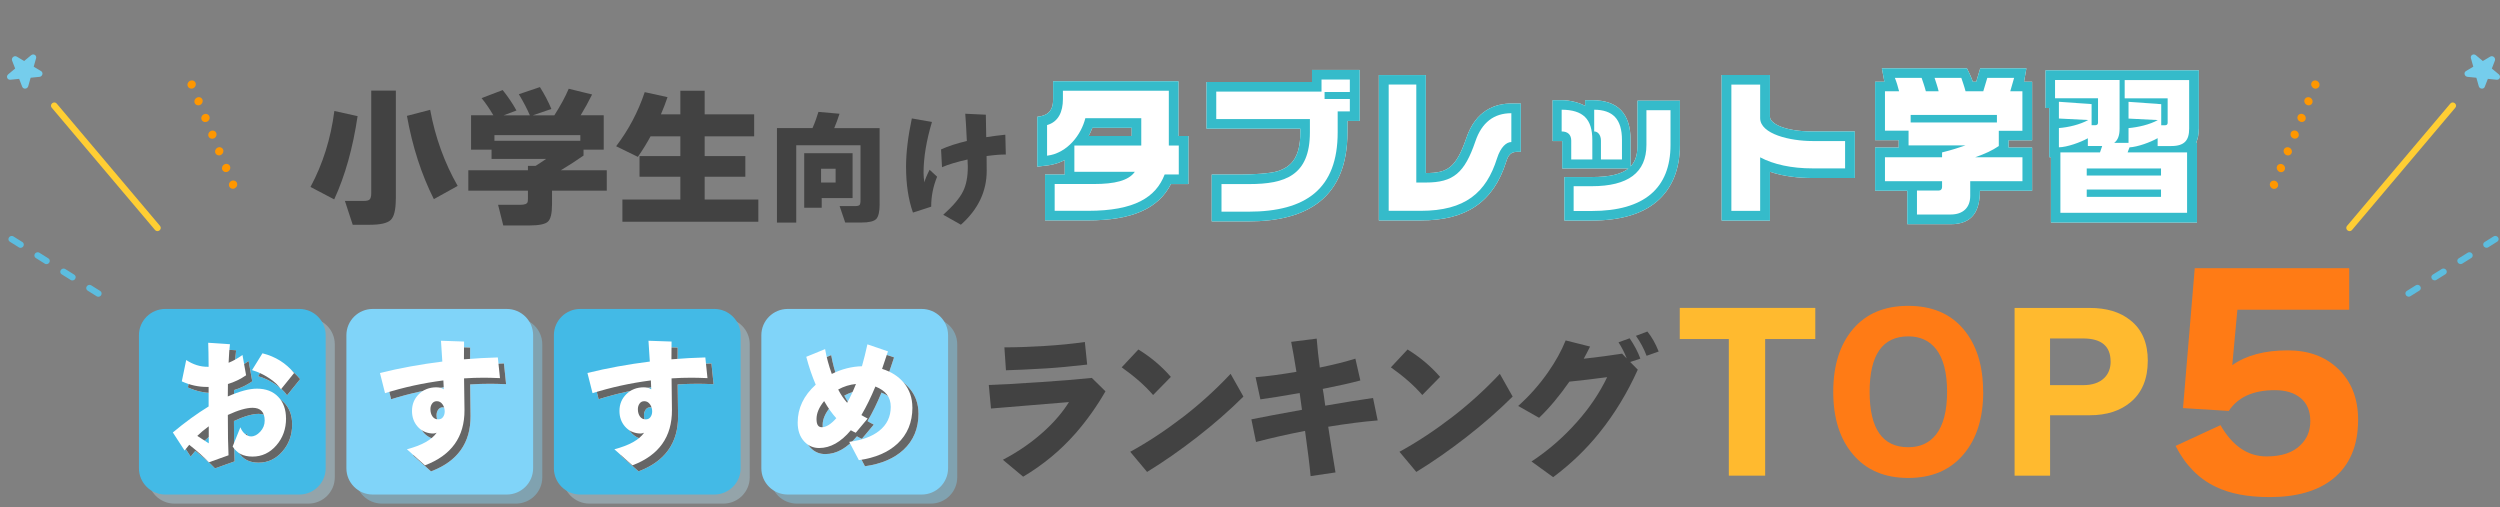 <svg width="355" height="72" viewBox="0 0 355 72" fill="none" xmlns="http://www.w3.org/2000/svg">
<rect x="0" y="0" width="355" height="72" fill="#808080" stroke="none"/>
<g clip-path="url(#clip0_19_52973)">
<path d="M156.974 55.57C155.744 57.713 154.323 59.707 152.711 61.553C150.585 63.969 148.112 66.017 145.288 67.691L142.409 65.287C144.637 64.124 146.608 62.752 148.321 61.179C149.755 59.868 150.913 58.508 151.791 57.096L140.719 58.01L140.409 54.668C141.872 54.626 144.362 54.484 147.88 54.252C150.471 54.08 152.86 53.884 155.04 53.664L156.974 55.564V55.57ZM154.383 51.771C152.113 52.032 150.143 52.216 148.471 52.317C146.022 52.465 144.147 52.548 142.845 52.578L142.624 49.325C144.267 49.325 146.172 49.26 148.339 49.129C150.447 48.999 152.352 48.809 154.048 48.56L154.377 51.771H154.383Z" fill="#424242"/>
<path d="M166.266 53.516L163.74 56.092C162.582 54.751 161.095 53.445 159.28 52.163L161.65 49.628C163.424 50.72 164.959 52.014 166.26 53.516H166.266ZM176.568 56.312C174.603 58.265 172.429 60.17 170.035 62.034C167.64 63.898 165.257 65.56 162.886 67.014L160.492 64.153C162.994 62.782 165.52 61.12 168.07 59.155C170.441 57.321 172.668 55.297 174.746 53.083L176.568 56.318V56.312Z" fill="#424242"/>
<path d="M195.617 59.701C193.509 59.873 191.174 60.175 188.607 60.597C188.941 62.811 189.287 64.972 189.64 67.085L186.104 67.607C185.973 66.135 185.71 63.998 185.316 61.185C182.916 61.654 180.593 62.176 178.353 62.758L177.696 59.546C179.321 59.214 181.715 58.763 184.88 58.193C184.809 57.653 184.695 56.863 184.552 55.813C182.151 56.234 180.288 56.531 178.974 56.709L178.293 53.563C179.948 53.432 181.882 53.177 184.092 52.797C183.799 50.963 183.549 49.544 183.345 48.541L186.97 48.084C187.072 49.425 187.221 50.791 187.412 52.192C189.401 51.782 191.091 51.361 192.464 50.927L193.169 54.026C191.736 54.406 189.956 54.803 187.83 55.225L187.962 56.008L188.183 57.605C190.965 57.124 193.229 56.762 194.972 56.513L195.629 59.701H195.617Z" fill="#424242"/>
<path d="M204.491 53.516L201.965 56.092C200.807 54.751 199.32 53.445 197.504 52.163L199.875 49.628C201.649 50.72 203.183 52.014 204.491 53.516ZM214.798 56.312C212.834 58.265 210.66 60.17 208.265 62.034C205.871 63.898 203.488 65.56 201.117 67.014L198.723 64.153C201.225 62.782 203.751 61.12 206.301 59.155C208.671 57.321 210.899 55.297 212.977 53.083L214.798 56.318V56.312Z" fill="#424242"/>
<path d="M232.941 50.922L231.489 51.403L232.564 52.495C231.083 55.783 229.268 58.769 227.118 61.446C225.255 63.773 223.069 65.88 220.549 67.756L217.474 65.53C219.862 63.957 222.012 62.087 223.935 59.915C225.721 57.908 227.148 55.789 228.217 53.557C226.252 53.818 224.467 54.032 222.854 54.192C221.433 56.228 220 57.944 218.549 59.327L215.581 57.647C217.175 56.222 218.591 54.626 219.821 52.863C220.89 51.331 221.726 49.83 222.323 48.34L225.792 49.212C225.428 49.942 225.124 50.518 224.891 50.94C226.855 50.72 228.671 50.482 230.337 50.221L230.994 50.898C230.701 50.126 230.313 49.361 229.829 48.607L231.412 48.037C232.087 49.028 232.588 49.99 232.929 50.922H232.941ZM235.532 49.913L233.818 50.524C233.424 49.491 232.917 48.547 232.302 47.687L233.926 47.075C234.553 47.847 235.09 48.791 235.532 49.913Z" fill="#424242"/>
<path d="M168.755 26.138H166.27C164.499 29.635 160.699 31.297 154.498 31.297H148.395V24.785H151.192V22.738C150.478 23.093 149.71 23.358 148.851 23.479L147.293 23.667V16.582C148.684 16.438 149.543 15.841 149.543 14.089V11.543H167.341V19.316H168.755V26.138ZM155.121 18.145C154.977 18.523 154.787 18.931 154.597 19.309H160.699V18.145H155.129H155.121Z" fill="white"/>
<path d="M193.066 17.171H191.341V18.788C191.341 28.11 185.603 31.441 177.251 31.441H172.061V24.786H176.203C177.761 24.786 180.39 24.642 181.439 24.31C183.255 23.713 184.646 22.482 184.646 18.795V18.274H171.324V11.642H186.303V9.927H193.074V17.179L193.066 17.171Z" fill="white"/>
<path d="M195.795 31.297V10.659H202.467V24.574C205.507 24.574 206.746 23.864 208.205 19.649C209.565 15.562 212.438 14.701 214.596 14.701H215.957V21.552H215.478C214.475 21.552 214.14 22.126 213.874 22.98C212.081 28.661 208.25 31.305 201.722 31.305H195.787L195.795 31.297Z" fill="white"/>
<path d="M221.831 23.925V20.027H220.471V14.226H221.786C222.91 14.226 224.225 14.558 225.084 15.034V14.226H226.11C229.773 14.248 231.543 16.152 231.543 19.884V23.638C232.334 22.83 232.524 21.734 232.524 20.571V14.294H238.55V20.571C238.55 24.069 237.426 26.781 235.252 28.631C233.147 30.414 230.039 31.321 226.019 31.321H222.143V25.141H226.019C228.701 25.141 230.297 24.688 231.232 23.925H221.831Z" fill="white"/>
<path d="M251.333 24.401V31.321H244.471V10.652H251.333V16.575C251.333 17.572 253.507 18.667 257.36 18.667H263.386V25.277H257.36C255.444 25.277 253.317 25.066 251.333 24.393V24.401Z" fill="white"/>
<path d="M285.212 19.929V20.948H288.564V27.082H281.147C281.147 29.84 280.189 31.841 276.982 31.841H270.834V27.082H266.266V20.948H269.618V19.906H266.266V11.604H267.581L267.224 9.7H279.307C279.573 10.199 279.976 11.105 280.143 11.604H280.622L281.192 9.7H287.751L287.416 11.604H288.564V19.929H285.212ZM271.313 16.318H283.563V17.39H271.313V16.318Z" fill="white"/>
<path d="M312.229 18.267C312.229 19.052 312.108 19.717 311.849 20.261H311.971V31.6H291.231V22.323H290.988V15.336H290.464V9.987H312.237V18.267H312.229ZM296.316 23.925H306.864V24.922H296.316V23.925ZM296.316 26.916H306.864V27.959H296.316V26.916Z" fill="white"/>
<path d="M168.755 26.138H166.27C164.499 29.635 160.699 31.297 154.498 31.297H148.395V24.785H151.192V22.738C150.478 23.093 149.71 23.358 148.851 23.479L147.293 23.667V16.582C148.684 16.438 149.543 15.841 149.543 14.089V11.543H167.341V19.316H168.755V26.138ZM165.981 12.888H150.934V14.074C150.934 15.879 150.288 17.307 148.684 17.76V22.111C151.648 21.734 153.563 19.044 154.118 16.786H162.06V20.661H152.56V24.393H161.148C160.258 25.654 158.298 26.13 155.334 26.13H149.763V29.937H154.498C161.125 29.937 164.142 28.011 165.381 24.778H167.387V20.661H165.973V12.888H165.981ZM155.121 18.145C154.977 18.523 154.787 18.931 154.597 19.309H160.699V18.145H155.129H155.121Z" fill="#35BBCA"/>
<path d="M193.066 17.171H191.341V18.788C191.341 28.11 185.603 31.441 177.251 31.441H172.061V24.786H176.203C177.761 24.786 180.39 24.642 181.439 24.31C183.255 23.713 184.646 22.482 184.646 18.795V18.274H171.324V11.642H186.303V9.927H193.074V17.179L193.066 17.171ZM191.676 11.294H187.655V13.009H172.707V16.907H186.006V18.788C186.006 24.945 182.465 26.138 177.373 26.138H173.452V30.059H177.251C185.505 30.059 189.95 26.78 189.95 18.788V15.819H191.676V14.059H188.089V13.062H191.676V11.302V11.294Z" fill="#35BBCA"/>
<path d="M195.795 31.297V10.659H202.467V24.574C205.507 24.574 206.746 23.864 208.205 19.649C209.565 15.562 212.438 14.701 214.596 14.701H215.957V21.552H215.478C214.475 21.552 214.14 22.126 213.874 22.98C212.081 28.661 208.25 31.305 201.722 31.305H195.787L195.795 31.297ZM214.604 16.076C212.141 16.076 210.416 17.382 209.504 20.072C207.977 24.544 206.396 25.919 202.475 25.919H201.114V12.004H197.193V29.937H201.738C208.076 29.937 211.047 27.346 212.575 22.497C213.099 20.835 213.935 20.17 214.611 20.17V16.076H214.604Z" fill="#35BBCA"/>
<path d="M221.831 23.925V20.027H220.471V14.226H221.786C222.91 14.226 224.225 14.558 225.084 15.034V14.226H226.11C229.773 14.248 231.543 16.152 231.543 19.884V23.638C232.334 22.83 232.524 21.734 232.524 20.571V14.294H238.55V20.571C238.55 24.069 237.426 26.781 235.252 28.631C233.147 30.414 230.039 31.321 226.019 31.321H222.143V25.141H226.019C228.701 25.141 230.297 24.688 231.232 23.925H221.831ZM226.11 19.884C226.11 16.885 224.795 15.6 221.755 15.578V18.667C222.667 18.667 223.115 19.166 223.115 19.974V22.641H226.11V19.884ZM237.213 15.646H233.793V20.571C233.793 24.514 231.186 26.441 226.019 26.441H223.457V29.961H226.019C233.481 29.961 237.213 26.728 237.213 20.571V15.646ZM230.32 19.884C230.32 16.885 229.005 15.6 226.376 15.578V18.667C226.9 18.667 227.333 19.166 227.333 19.974V22.641H230.32V19.884Z" fill="#35BBCA"/>
<path d="M251.333 24.401V31.321H244.471V10.652H251.333V16.575C251.333 17.572 253.507 18.667 257.36 18.667H263.386V25.277H257.36C255.444 25.277 253.317 25.066 251.333 24.393V24.401ZM262.003 20.027H257.36C254.228 20.027 249.942 19.053 249.942 16.771V12.012H245.854V29.946H249.942V22.339C251.857 23.358 254.418 23.91 257.36 23.91H262.003V20.035V20.027Z" fill="#35BBCA"/>
<path d="M285.212 19.929V20.948H288.564V27.082H281.147C281.147 29.84 280.189 31.841 276.982 31.841H270.834V27.082H266.266V20.948H269.618V19.906H266.266V11.604H267.581L267.224 9.7H279.307C279.573 10.199 279.976 11.105 280.143 11.604H280.622L281.192 9.7H287.751L287.416 11.604H288.564V19.929H285.212ZM280.478 22.331C281.96 21.809 282.872 21.379 283.829 20.737V18.576H287.181V12.964H285.456L286.003 11.06H282.195L281.625 12.964H279.11C278.943 12.299 278.677 11.581 278.509 11.06H274.71C274.877 11.581 275.143 12.344 275.287 12.964H273.471C273.304 12.299 273.038 11.559 272.87 11.06H269.071C269.337 11.702 269.504 12.322 269.671 12.964H267.665V18.554H271.016V20.646H279.102C277.977 21.024 277.286 21.266 275.774 21.643V22.331H267.665V25.73H275.774V26.561C275.774 26.848 275.606 27.06 275.272 27.06H272.209V30.459H276.997C278.745 30.459 279.771 29.485 279.771 27.823V25.73H287.188V22.331H280.493H280.478ZM271.313 16.318H283.563V17.39H271.313V16.318Z" fill="#35BBCA"/>
<path d="M312.229 18.267C312.229 19.052 312.108 19.717 311.849 20.261H311.971V31.6H291.231V22.323H290.988V15.336H290.464V9.987H312.237V18.267H312.229ZM301.704 11.37V13.961H307.806V17.436C307.806 17.67 307.685 17.791 307.396 17.791H306.894V14.792L302.251 14.459V16.839L306.415 17.05C305.268 17.693 303.619 18.07 302.251 18.191V20.284H300.214C300.761 19.876 300.982 19.211 300.982 18.259V11.362H291.816V13.953H297.919V17.428C297.919 17.662 297.775 17.783 297.509 17.783H297.007V14.784L292.364 14.452V16.831L296.528 17.043C295.381 17.685 293.709 18.085 292.364 18.184V20.918C293.534 20.895 295.381 20.231 296.475 19.634V20.729H298.512L298.2 21.636H292.576V30.217H310.565V21.636H302.122L302.388 20.926C303.558 20.858 305.329 20.216 306.385 19.619V20.737H308.323C310.215 20.737 310.861 19.906 310.861 18.267V11.37H301.696H301.704ZM296.316 23.925H306.864V24.922H296.316V23.925ZM296.316 26.916H306.864V27.959H296.316V26.916Z" fill="#35BBCA"/>
<path d="M50.778 16.491C50.109 21.009 49.007 24.952 47.457 28.314L44.09 26.546C45.838 23.298 46.97 19.702 47.479 15.758L50.778 16.491ZM56.204 28.208C56.204 29.764 55.968 30.769 55.489 31.229C55.011 31.69 54.023 31.917 52.518 31.917H50.086L48.977 28.533H51.629C52.062 28.533 52.351 28.465 52.495 28.314C52.639 28.17 52.715 27.883 52.715 27.452V12.865H56.211V28.208H56.204ZM64.997 26.395L61.607 28.276C59.844 24.778 58.567 20.835 57.785 16.453L61.083 15.592C61.805 19.505 63.112 23.109 64.989 26.402L64.997 26.395Z" fill="#424242"/>
<path d="M73.333 15.691L71.51 16.378H75.241C74.861 15.487 74.344 14.49 73.675 13.379L76.67 12.367C77.323 13.402 77.863 14.437 78.296 15.472L75.651 16.378H78.714C79.611 14.966 80.295 13.712 80.758 12.601L84.079 13.417C83.555 14.467 83.015 15.457 82.453 16.371H85.728V21.251H82.863V22.089C81.883 22.777 80.804 23.479 79.626 24.182H86.162V27.075H78.387V29.039C78.387 30.323 78.19 31.139 77.787 31.487C77.392 31.842 76.518 32.016 75.172 32.016H71.464L70.727 29.077H73.941C74.504 29.077 74.831 28.949 74.922 28.692C74.952 28.578 74.967 28.397 74.967 28.155V27.075H66.501V24.182H74.967V23.555H76.054C76.563 23.238 77.057 22.905 77.551 22.565H69.8V21.251H66.889V16.371H70.058C69.518 15.449 68.964 14.641 68.386 13.931L71.38 12.79C72.133 13.727 72.786 14.686 73.333 15.684V15.691ZM82.407 19.989V19.189H70.21V19.989H82.407Z" fill="#424242"/>
<path d="M107.676 31.486H88.381V28.336H96.611V25.095H90.813V22.164H96.611V19.362H92.378C91.831 20.366 91.231 21.341 90.577 22.277L87.492 20.767C89.27 18.425 90.623 15.864 91.55 13.084L94.787 13.794C94.529 14.572 94.217 15.381 93.853 16.234H96.611V12.888H100.062V16.234H107.091V19.362H100.062V22.164H105.837V25.095H100.062V28.336H107.684V31.486H107.676Z" fill="#424242"/>
<path d="M124.912 28.949C124.912 30.052 124.745 30.769 124.418 31.102C124.092 31.434 123.392 31.6 122.313 31.6H120.018L119.228 29.266H121.386C121.736 29.266 121.956 29.213 122.055 29.115C122.146 29.017 122.192 28.79 122.192 28.428V20.624H113.065V31.608H110.329V18.184H115.375C115.717 17.421 115.99 16.651 116.218 15.888L119.213 16.152C118.977 16.885 118.726 17.565 118.46 18.192H124.905V28.956L124.912 28.949ZM121.059 28.125H116.682V29.5H114.197V21.75H121.067V28.125H121.059ZM118.658 25.92V23.956H116.591V25.92H118.658Z" fill="#424242"/>
<path d="M133.074 25.08C132.505 26.47 132.223 27.898 132.231 29.349L129.639 30.187C128.986 28.329 128.659 26.161 128.659 23.675C128.659 21.689 128.933 19.407 129.48 16.816L132.337 17.322C131.547 19.966 131.144 22.376 131.144 24.552C131.144 24.959 131.182 25.405 131.266 25.896C131.357 25.481 131.608 24.884 132.003 24.106L133.074 25.096V25.08ZM142.832 21.945C142.133 21.93 141.221 22.006 140.097 22.157C140.112 22.875 140.112 23.577 140.112 24.25C140.112 27.188 138.888 29.741 136.449 31.909L133.941 30.497C135.339 29.243 136.274 28.14 136.745 27.188C137.201 26.282 137.429 25.118 137.429 23.69C137.429 23.728 137.421 23.373 137.391 22.648C135.848 22.995 134.64 23.358 133.766 23.743L133.629 21.22C134.61 20.767 135.833 20.367 137.292 20.019C137.201 18.055 137.125 16.771 137.064 16.151L139.99 16.287C140.005 16.824 140.021 17.881 140.043 19.475C140.94 19.339 141.844 19.218 142.756 19.128L142.825 21.945H142.832Z" fill="#424242"/>
<path d="M257.771 48.143H250.653V67.542H245.493V48.143H238.524V43.721H257.771V48.143Z" fill="#FFBA2F"/>
<path d="M281.616 55.635C281.616 59.369 280.684 62.325 278.827 64.509C276.946 66.747 274.33 67.869 270.968 67.869C267.606 67.869 264.991 66.747 263.11 64.509C261.252 62.331 260.321 59.369 260.321 55.635C260.321 51.901 261.252 48.933 263.122 46.731C264.991 44.529 267.606 43.431 270.962 43.431C274.318 43.431 276.94 44.529 278.803 46.731C280.672 48.933 281.604 51.901 281.604 55.635H281.616ZM276.486 55.635C276.486 52.922 275.961 50.898 274.916 49.562C273.966 48.363 272.652 47.764 270.974 47.764C267.32 47.764 265.486 50.388 265.486 55.635C265.486 60.882 267.314 63.506 270.974 63.506C272.652 63.506 273.972 62.907 274.916 61.708C275.961 60.372 276.486 58.348 276.486 55.635Z" fill="#FF7B15"/>
<path d="M304.983 51.242C304.983 53.777 304.183 55.724 302.583 57.078C301.102 58.336 299.155 58.965 296.742 58.965H291.111V67.543H286.071V43.727H296.748C299.143 43.727 301.06 44.309 302.499 45.467C304.159 46.761 304.989 48.69 304.989 51.242H304.983ZM299.704 51.331C299.704 49.153 298.402 48.061 295.793 48.061H291.105V54.691H295.793C297.118 54.691 298.128 54.347 298.82 53.658C299.412 53.071 299.71 52.293 299.71 51.331H299.704Z" fill="#FFBA2F"/>
<path d="M334.848 59.647C334.848 63.31 333.653 66.094 331.271 68.005C329.103 69.727 326.111 70.587 322.295 70.587C319.184 70.587 316.634 70.1 314.657 69.133C312.245 67.999 310.34 66.064 308.931 63.322L315.308 60.371C317.016 63.334 319.196 64.812 321.847 64.812C324.015 64.812 325.639 64.26 326.72 63.155C327.616 62.265 328.064 61.149 328.064 59.802C328.064 58.377 327.61 57.285 326.702 56.531C325.795 55.777 324.57 55.403 323.024 55.403C319.966 55.403 317.787 56.389 316.485 58.353L309.988 57.95L311.654 38.088H333.588V43.982H317.709L316.98 51.853C318.957 50.453 321.585 49.752 324.863 49.752C327.789 49.752 330.16 50.613 331.969 52.334C333.892 54.139 334.854 56.572 334.854 59.641L334.848 59.647Z" fill="#FF7B15"/>
<path opacity="0.4" d="M43.79 45.157H24.776C22.705 45.157 21.026 46.826 21.026 48.885V67.785C21.026 69.844 22.705 71.513 24.776 71.513H43.79C45.861 71.513 47.54 69.844 47.54 67.785V48.885C47.54 46.826 45.861 45.157 43.79 45.157Z" fill="#B3DAE9"/>
<path d="M42.494 43.869H23.48C21.409 43.869 19.73 45.538 19.73 47.597V66.497C19.73 68.556 21.409 70.225 23.48 70.225H42.494C44.565 70.225 46.244 68.556 46.244 66.497V47.597C46.244 45.538 44.565 43.869 42.494 43.869Z" fill="#43BAE6"/>
<path d="M41.485 60.264C41.485 61.772 41.025 63.054 40.099 64.111C39.18 65.168 38.051 65.696 36.725 65.696C35.4 65.696 34.522 65.221 33.901 64.265L35 61.535C35.149 61.926 35.37 62.241 35.657 62.479C35.943 62.716 36.23 62.835 36.517 62.835C36.97 62.835 37.406 62.609 37.824 62.158C38.242 61.707 38.451 61.184 38.451 60.597C38.451 59.38 37.878 58.769 36.725 58.769C35.854 58.769 34.683 59.107 33.22 59.784C33.22 62.324 33.25 64.23 33.316 65.512L30.527 66.509C29.846 65.779 28.915 64.954 27.738 64.022C27.589 64.2 27.368 64.467 27.075 64.835L25.409 62.271C27.153 60.81 28.849 59.582 30.491 58.579V55.806H30.246C29.034 55.806 27.846 55.545 26.681 55.017L27.308 51.984C28.293 52.637 29.321 52.957 30.378 52.945H30.491C30.479 51.301 30.461 50.161 30.437 49.532L33.525 49.74C33.447 50.292 33.387 51.171 33.334 52.376C34.014 52.097 34.671 51.728 35.304 51.266L35.818 54.15C35.012 54.702 34.152 55.118 33.238 55.391C33.238 55.67 33.232 56.258 33.22 57.16C34.886 56.418 36.266 56.05 37.352 56.05C38.642 56.05 39.652 56.442 40.386 57.219C41.121 57.997 41.485 59.018 41.485 60.27V60.264ZM30.509 63.802V61.392C29.888 61.843 29.344 62.294 28.879 62.752L30.509 63.808V63.802ZM42.62 53.836L40.762 56.133C40.386 55.569 39.807 55.029 39.031 54.524C38.254 54.014 37.46 53.646 36.654 53.42L38.135 51.028C39.98 51.491 41.479 52.429 42.626 53.836H42.62Z" fill="white"/>
<path d="M41.485 60.264C41.485 61.772 41.025 63.054 40.099 64.111C39.18 65.168 38.051 65.696 36.725 65.696C35.4 65.696 34.522 65.221 33.901 64.265L35 61.535C35.149 61.926 35.37 62.241 35.657 62.479C35.943 62.716 36.23 62.835 36.517 62.835C36.97 62.835 37.406 62.609 37.824 62.158C38.242 61.707 38.451 61.184 38.451 60.597C38.451 59.38 37.878 58.769 36.725 58.769C35.854 58.769 34.683 59.107 33.22 59.784C33.22 62.324 33.25 64.23 33.316 65.512L30.527 66.509C29.846 65.779 28.915 64.954 27.738 64.022C27.589 64.2 27.368 64.467 27.075 64.835L25.409 62.271C27.153 60.81 28.849 59.582 30.491 58.579V55.806H30.246C29.034 55.806 27.846 55.545 26.681 55.017L27.308 51.984C28.293 52.637 29.321 52.957 30.378 52.945H30.491C30.479 51.301 30.461 50.161 30.437 49.532L33.525 49.74C33.447 50.292 33.387 51.171 33.334 52.376C34.014 52.097 34.671 51.728 35.304 51.266L35.818 54.15C35.012 54.702 34.152 55.118 33.238 55.391C33.238 55.67 33.232 56.258 33.22 57.16C34.886 56.418 36.266 56.05 37.352 56.05C38.642 56.05 39.652 56.442 40.386 57.219C41.121 57.997 41.485 59.018 41.485 60.27V60.264ZM30.509 63.802V61.392C29.888 61.843 29.344 62.294 28.879 62.752L30.509 63.808V63.802ZM42.62 53.836L40.762 56.133C40.386 55.569 39.807 55.029 39.031 54.524C38.254 54.014 37.46 53.646 36.654 53.42L38.135 51.028C39.98 51.491 41.479 52.429 42.626 53.836H42.62Z" fill="#666666"/>
<path d="M40.619 59.403C40.619 60.911 40.159 62.193 39.234 63.25C38.314 64.306 37.185 64.835 35.86 64.835C34.534 64.835 33.656 64.36 33.035 63.404L34.134 60.673C34.283 61.065 34.504 61.38 34.785 61.617C35.071 61.855 35.358 61.973 35.651 61.973C36.104 61.973 36.54 61.748 36.958 61.297C37.376 60.846 37.585 60.323 37.585 59.736C37.585 58.519 37.012 57.907 35.86 57.907C34.988 57.907 33.817 58.246 32.354 58.922C32.354 61.463 32.384 63.368 32.45 64.65L29.661 65.648C28.98 64.918 28.049 64.093 26.872 63.161C26.723 63.339 26.502 63.606 26.209 63.974L24.543 61.41C26.287 59.949 27.983 58.721 29.625 57.717V54.945H29.38C28.168 54.945 26.98 54.684 25.815 54.156L26.442 51.123C27.427 51.775 28.455 52.096 29.512 52.084H29.625C29.613 50.44 29.595 49.3 29.565 48.671L32.653 48.879C32.575 49.431 32.515 50.309 32.462 51.514C33.142 51.235 33.799 50.867 34.432 50.404L34.946 53.289C34.14 53.841 33.28 54.257 32.366 54.53C32.366 54.809 32.36 55.396 32.348 56.299C34.014 55.557 35.394 55.189 36.481 55.189C37.77 55.189 38.78 55.58 39.514 56.358C40.249 57.136 40.613 58.157 40.613 59.409L40.619 59.403ZM29.643 62.947V60.537C29.022 60.988 28.479 61.439 28.013 61.896L29.643 62.953V62.947ZM41.76 52.974L39.902 55.272C39.526 54.708 38.947 54.168 38.165 53.663C37.382 53.158 36.594 52.785 35.788 52.559L37.269 50.167C39.114 50.63 40.613 51.568 41.76 52.974Z" fill="white"/>
<path opacity="0.4" d="M73.254 45.157H54.24C52.169 45.157 50.49 46.826 50.49 48.885V67.785C50.49 69.844 52.169 71.513 54.24 71.513H73.254C75.326 71.513 77.005 69.844 77.005 67.785V48.885C77.005 46.826 75.326 45.157 73.254 45.157Z" fill="#80D4F9"/>
<path d="M71.953 43.869H52.939C50.867 43.869 49.188 45.538 49.188 47.597V66.497C49.188 68.556 50.867 70.225 52.939 70.225H71.953C74.024 70.225 75.703 68.556 75.703 66.497V47.597C75.703 45.538 74.024 43.869 71.953 43.869Z" fill="#80D4F9"/>
<path d="M71.863 54.554C70.955 54.518 70.203 54.495 69.606 54.495C68.686 54.495 67.737 54.524 66.763 54.589C66.775 55.818 66.793 57.314 66.817 59.077C66.841 62.894 64.972 65.517 61.203 66.936L58.642 64.657C60.75 64.105 62.159 63.321 62.87 62.3C62.655 62.401 62.422 62.437 62.171 62.413C61.335 62.348 60.66 62.015 60.141 61.416C59.621 60.81 59.364 60.08 59.364 59.214C59.364 58.258 59.693 57.462 60.349 56.821C61.006 56.18 61.831 55.86 62.816 55.86C63.246 55.86 63.598 55.955 63.879 56.145L63.825 54.88C60.941 55.254 58.182 55.86 55.542 56.691L54.82 53.824C57.602 53.135 60.553 52.595 63.676 52.203C63.586 50.707 63.526 49.722 63.485 49.247L66.763 49.36C66.751 49.764 66.745 50.606 66.745 51.883C68.376 51.746 69.982 51.657 71.558 51.615L71.863 54.554ZM64.016 59.285C64.016 58.911 63.915 58.572 63.706 58.276C63.497 57.979 63.228 57.831 62.9 57.831C62.607 57.831 62.386 57.943 62.225 58.169C62.063 58.394 61.986 58.661 61.986 58.958C61.986 59.374 62.081 59.718 62.278 59.997C62.475 60.276 62.75 60.413 63.102 60.413C63.395 60.413 63.616 60.306 63.777 60.08C63.933 59.861 64.016 59.593 64.016 59.279V59.285Z" fill="white"/>
<path d="M71.863 54.554C70.955 54.518 70.203 54.495 69.606 54.495C68.686 54.495 67.737 54.524 66.763 54.589C66.775 55.818 66.793 57.314 66.817 59.077C66.841 62.894 64.972 65.517 61.203 66.936L58.642 64.657C60.75 64.105 62.159 63.321 62.87 62.3C62.655 62.401 62.422 62.437 62.171 62.413C61.335 62.348 60.66 62.015 60.141 61.416C59.621 60.81 59.364 60.08 59.364 59.214C59.364 58.258 59.693 57.462 60.349 56.821C61.006 56.18 61.831 55.86 62.816 55.86C63.246 55.86 63.598 55.955 63.879 56.145L63.825 54.88C60.941 55.254 58.182 55.86 55.542 56.691L54.82 53.824C57.602 53.135 60.553 52.595 63.676 52.203C63.586 50.707 63.526 49.722 63.485 49.247L66.763 49.36C66.751 49.764 66.745 50.606 66.745 51.883C68.376 51.746 69.982 51.657 71.558 51.615L71.863 54.554ZM64.016 59.285C64.016 58.911 63.915 58.572 63.706 58.276C63.497 57.979 63.228 57.831 62.9 57.831C62.607 57.831 62.386 57.943 62.225 58.169C62.063 58.394 61.986 58.661 61.986 58.958C61.986 59.374 62.081 59.718 62.278 59.997C62.475 60.276 62.75 60.413 63.102 60.413C63.395 60.413 63.616 60.306 63.777 60.08C63.933 59.861 64.016 59.593 64.016 59.279V59.285Z" fill="#666666"/>
<path d="M70.997 53.694C70.089 53.658 69.337 53.634 68.74 53.634C67.82 53.634 66.871 53.664 65.897 53.729C65.909 54.958 65.927 56.454 65.957 58.217C65.981 62.033 64.112 64.657 60.344 66.076L57.782 63.797C59.89 63.244 61.299 62.461 62.01 61.44C61.795 61.541 61.562 61.576 61.311 61.553C60.475 61.487 59.8 61.155 59.281 60.555C58.761 59.95 58.504 59.22 58.504 58.353C58.504 57.398 58.833 56.602 59.49 55.961C60.147 55.32 60.971 54.999 61.956 54.999C62.386 54.999 62.738 55.094 63.019 55.284L62.959 54.02C60.075 54.394 57.316 54.999 54.676 55.83L53.954 52.963C56.737 52.275 59.687 51.735 62.81 51.343C62.72 49.847 62.661 48.862 62.619 48.387L65.897 48.499C65.885 48.903 65.879 49.746 65.879 51.022C67.51 50.886 69.116 50.797 70.692 50.755L70.997 53.694ZM63.15 58.424C63.15 58.05 63.049 57.712 62.84 57.415C62.631 57.118 62.362 56.97 62.033 56.97C61.741 56.97 61.52 57.083 61.359 57.309C61.197 57.534 61.12 57.801 61.12 58.098C61.12 58.514 61.215 58.858 61.413 59.137C61.61 59.416 61.884 59.552 62.237 59.552C62.529 59.552 62.75 59.445 62.911 59.22C63.067 59 63.15 58.733 63.15 58.419V58.424Z" fill="white"/>
<path opacity="0.4" d="M102.713 45.157H83.699C81.628 45.157 79.949 46.826 79.949 48.885V67.785C79.949 69.844 81.628 71.513 83.699 71.513H102.713C104.784 71.513 106.463 69.844 106.463 67.785V48.885C106.463 46.826 104.784 45.157 102.713 45.157Z" fill="#B3DAE9"/>
<path d="M101.417 43.869H82.403C80.332 43.869 78.653 45.538 78.653 47.597V66.497C78.653 68.556 80.332 70.225 82.403 70.225H101.417C103.488 70.225 105.167 68.556 105.167 66.497V47.597C105.167 45.538 103.488 43.869 101.417 43.869Z" fill="#43BAE6"/>
<path d="M101.327 54.554C100.42 54.518 99.667 54.495 99.07 54.495C98.15 54.495 97.201 54.524 96.228 54.589C96.24 55.818 96.257 57.314 96.287 59.077C96.311 62.894 94.442 65.517 90.674 66.936L88.112 64.657C90.22 64.105 91.629 63.321 92.34 62.3C92.125 62.401 91.892 62.437 91.641 62.413C90.805 62.348 90.13 62.015 89.611 61.416C89.091 60.81 88.835 60.08 88.835 59.214C88.835 58.258 89.163 57.462 89.82 56.821C90.477 56.18 91.301 55.86 92.286 55.86C92.716 55.86 93.069 55.955 93.349 56.145L93.29 54.88C90.405 55.254 87.646 55.86 85.007 56.691L84.284 53.824C87.067 53.135 90.017 52.595 93.14 52.203C93.051 50.707 92.991 49.722 92.949 49.247L96.228 49.36C96.216 49.764 96.21 50.606 96.21 51.883C97.84 51.746 99.446 51.657 101.023 51.615L101.327 54.554ZM93.475 59.285C93.475 58.911 93.373 58.572 93.164 58.276C92.955 57.979 92.686 57.831 92.358 57.831C92.065 57.831 91.844 57.943 91.683 58.169C91.522 58.394 91.444 58.661 91.444 58.958C91.444 59.374 91.54 59.718 91.737 59.997C91.934 60.276 92.209 60.413 92.561 60.413C92.853 60.413 93.075 60.306 93.236 60.08C93.391 59.861 93.475 59.593 93.475 59.279V59.285Z" fill="white"/>
<path d="M101.327 54.554C100.42 54.518 99.667 54.495 99.07 54.495C98.15 54.495 97.201 54.524 96.228 54.589C96.24 55.818 96.257 57.314 96.287 59.077C96.311 62.894 94.442 65.517 90.674 66.936L88.112 64.657C90.22 64.105 91.629 63.321 92.34 62.3C92.125 62.401 91.892 62.437 91.641 62.413C90.805 62.348 90.13 62.015 89.611 61.416C89.091 60.81 88.835 60.08 88.835 59.214C88.835 58.258 89.163 57.462 89.82 56.821C90.477 56.18 91.301 55.86 92.286 55.86C92.716 55.86 93.069 55.955 93.349 56.145L93.29 54.88C90.405 55.254 87.646 55.86 85.007 56.691L84.284 53.824C87.067 53.135 90.017 52.595 93.14 52.203C93.051 50.707 92.991 49.722 92.949 49.247L96.228 49.36C96.216 49.764 96.21 50.606 96.21 51.883C97.84 51.746 99.446 51.657 101.023 51.615L101.327 54.554ZM93.475 59.285C93.475 58.911 93.373 58.572 93.164 58.276C92.955 57.979 92.686 57.831 92.358 57.831C92.065 57.831 91.844 57.943 91.683 58.169C91.522 58.394 91.444 58.661 91.444 58.958C91.444 59.374 91.54 59.718 91.737 59.997C91.934 60.276 92.209 60.413 92.561 60.413C92.853 60.413 93.075 60.306 93.236 60.08C93.391 59.861 93.475 59.593 93.475 59.279V59.285Z" fill="#666666"/>
<path d="M100.461 53.694C99.554 53.658 98.801 53.634 98.204 53.634C97.285 53.634 96.335 53.664 95.362 53.729C95.374 54.958 95.391 56.454 95.415 58.217C95.439 62.033 93.57 64.657 89.802 66.076L87.24 63.797C89.348 63.244 90.757 62.461 91.468 61.44C91.253 61.541 91.02 61.576 90.769 61.553C89.933 61.487 89.259 61.155 88.739 60.555C88.219 59.95 87.963 59.22 87.963 58.353C87.963 57.398 88.291 56.602 88.948 55.961C89.605 55.32 90.429 54.999 91.414 54.999C91.844 54.999 92.197 55.094 92.477 55.284L92.424 54.02C89.539 54.394 86.78 54.999 84.141 55.83L83.418 52.963C86.201 52.275 89.151 51.735 92.274 51.343C92.185 49.847 92.125 48.862 92.083 48.387L95.362 48.499C95.35 48.903 95.344 49.746 95.344 51.022C96.974 50.886 98.58 50.797 100.157 50.755L100.461 53.694ZM92.609 58.424C92.609 58.05 92.507 57.712 92.298 57.415C92.089 57.118 91.82 56.97 91.492 56.97C91.199 56.97 90.978 57.083 90.817 57.309C90.656 57.534 90.578 57.801 90.578 58.098C90.578 58.514 90.674 58.858 90.871 59.137C91.068 59.416 91.343 59.552 91.695 59.552C91.988 59.552 92.209 59.445 92.37 59.22C92.525 59 92.609 58.733 92.609 58.419V58.424Z" fill="white"/>
<path opacity="0.4" d="M132.177 45.157H113.163C111.092 45.157 109.413 46.826 109.413 48.885V67.785C109.413 69.844 111.092 71.513 113.163 71.513H132.177C134.248 71.513 135.927 69.844 135.927 67.785V48.885C135.927 46.826 134.248 45.157 132.177 45.157Z" fill="#80D4F9"/>
<path d="M130.875 43.869H111.861C109.79 43.869 108.111 45.538 108.111 47.597V66.497C108.111 68.556 109.79 70.225 111.861 70.225H130.875C132.947 70.225 134.626 68.556 134.626 66.497V47.597C134.626 45.538 132.947 43.869 130.875 43.869Z" fill="#80D4F9"/>
<path d="M130.428 58.721C130.428 60.834 129.717 62.55 128.302 63.868C126.976 65.096 125.149 65.88 122.826 66.206L121.458 63.606C123.279 63.369 124.695 62.847 125.704 62.045C126.803 61.179 127.352 60.039 127.352 58.632C127.352 57.225 126.624 56.329 125.172 55.747C124.551 57.255 123.889 58.608 123.184 59.801C123.447 59.968 123.745 60.128 124.074 60.294L122.384 62.312C122.103 62.188 121.87 62.069 121.685 61.956C120.27 63.642 118.771 64.479 117.194 64.479C116.346 64.479 115.642 64.17 115.068 63.553C114.447 62.888 114.137 61.986 114.137 60.858C114.137 58.822 114.991 57.035 116.699 55.486C116.179 54.269 115.731 52.945 115.355 51.527L118.03 50.434C118.233 51.592 118.55 52.767 118.98 53.961C120.371 53.272 121.798 52.904 123.261 52.868C123.542 51.901 123.799 50.862 124.038 49.758L126.958 50.755C126.689 51.574 126.415 52.399 126.122 53.242C127.424 53.646 128.457 54.305 129.209 55.219C130.015 56.198 130.422 57.368 130.422 58.721H130.428ZM119.619 60.247C119.051 59.629 118.472 58.822 117.893 57.813C117.17 58.691 116.812 59.54 116.812 60.359C116.812 61.179 117.063 61.529 117.57 61.529C118.18 61.529 118.86 61.101 119.619 60.247ZM122.408 55.385C121.524 55.474 120.682 55.735 119.887 56.175C120.24 56.863 120.664 57.492 121.159 58.056C121.613 57.255 122.031 56.359 122.408 55.379V55.385Z" fill="white"/>
<path d="M130.428 58.721C130.428 60.834 129.717 62.55 128.302 63.868C126.976 65.096 125.149 65.88 122.826 66.206L121.458 63.606C123.279 63.369 124.695 62.847 125.704 62.045C126.803 61.179 127.352 60.039 127.352 58.632C127.352 57.225 126.624 56.329 125.172 55.747C124.551 57.255 123.889 58.608 123.184 59.801C123.447 59.968 123.745 60.128 124.074 60.294L122.384 62.312C122.103 62.188 121.87 62.069 121.685 61.956C120.27 63.642 118.771 64.479 117.194 64.479C116.346 64.479 115.642 64.17 115.068 63.553C114.447 62.888 114.137 61.986 114.137 60.858C114.137 58.822 114.991 57.035 116.699 55.486C116.179 54.269 115.731 52.945 115.355 51.527L118.03 50.434C118.233 51.592 118.55 52.767 118.98 53.961C120.371 53.272 121.798 52.904 123.261 52.868C123.542 51.901 123.799 50.862 124.038 49.758L126.958 50.755C126.689 51.574 126.415 52.399 126.122 53.242C127.424 53.646 128.457 54.305 129.209 55.219C130.015 56.198 130.422 57.368 130.422 58.721H130.428ZM119.619 60.247C119.051 59.629 118.472 58.822 117.893 57.813C117.17 58.691 116.812 59.54 116.812 60.359C116.812 61.179 117.063 61.529 117.57 61.529C118.18 61.529 118.86 61.101 119.619 60.247ZM122.408 55.385C121.524 55.474 120.682 55.735 119.887 56.175C120.24 56.863 120.664 57.492 121.159 58.056C121.613 57.255 122.031 56.359 122.408 55.379V55.385Z" fill="#666666"/>
<path d="M129.562 57.86C129.562 59.973 128.851 61.688 127.436 63.006C126.11 64.235 124.283 65.019 121.96 65.345L120.592 62.745C122.413 62.508 123.829 61.985 124.838 61.184C125.937 60.317 126.486 59.178 126.486 57.771C126.486 56.364 125.758 55.468 124.307 54.886C123.685 56.394 123.023 57.747 122.318 58.94C122.581 59.106 122.879 59.267 123.208 59.433L121.518 61.451C121.237 61.326 121.004 61.208 120.819 61.095C119.404 62.781 117.905 63.618 116.328 63.618C115.48 63.618 114.776 63.309 114.202 62.692C113.581 62.027 113.271 61.125 113.271 59.997C113.271 57.961 114.125 56.174 115.833 54.625C115.313 53.408 114.865 52.084 114.489 50.665L117.164 49.573C117.367 50.731 117.684 51.906 118.114 53.099C119.505 52.411 120.933 52.042 122.396 52.007C122.67 51.039 122.933 50.001 123.172 48.897L126.092 49.894C125.829 50.713 125.549 51.538 125.256 52.381C126.558 52.785 127.585 53.443 128.343 54.358C129.15 55.337 129.556 56.506 129.556 57.86H129.562ZM118.753 59.385C118.186 58.768 117.606 57.961 117.027 56.952C116.304 57.83 115.946 58.679 115.946 59.498C115.946 60.317 116.197 60.667 116.705 60.667C117.314 60.667 117.994 60.24 118.753 59.385ZM121.542 54.524C120.658 54.613 119.816 54.874 119.022 55.313C119.374 56.002 119.798 56.631 120.294 57.195C120.747 56.394 121.165 55.497 121.548 54.518L121.542 54.524Z" fill="white"/>
<path d="M22.659 32.71C22.857 32.55 22.886 32.271 22.731 32.087L8.041 14.694C7.885 14.51 7.605 14.498 7.408 14.659C7.211 14.819 7.181 15.098 7.336 15.282L22.026 32.674C22.182 32.858 22.462 32.87 22.659 32.71Z" fill="#FFCE33"/>
<path d="M27.497 12.338C27.592 12.26 27.652 12.148 27.664 12.035C27.664 12.005 27.664 11.976 27.664 11.946C27.664 11.916 27.658 11.886 27.646 11.863C27.64 11.833 27.628 11.809 27.616 11.786C27.604 11.762 27.586 11.738 27.568 11.714C27.55 11.691 27.532 11.673 27.508 11.655C27.485 11.637 27.461 11.625 27.437 11.613C27.413 11.601 27.383 11.59 27.353 11.584C27.323 11.578 27.293 11.572 27.264 11.572C27.144 11.566 27.025 11.607 26.935 11.685C26.846 11.762 26.78 11.875 26.768 11.987C26.768 12.017 26.768 12.047 26.768 12.076C26.768 12.106 26.774 12.136 26.786 12.159C26.792 12.183 26.804 12.213 26.816 12.237C26.828 12.26 26.846 12.284 26.863 12.308C26.881 12.332 26.905 12.35 26.923 12.367C26.941 12.385 26.971 12.397 26.995 12.415C27.019 12.427 27.049 12.438 27.078 12.444C27.108 12.45 27.138 12.456 27.162 12.456C27.192 12.456 27.222 12.456 27.252 12.456C27.282 12.456 27.311 12.444 27.341 12.438C27.371 12.427 27.395 12.415 27.425 12.403C27.449 12.385 27.479 12.373 27.497 12.35V12.338Z" fill="#FF9700"/>
<path d="M27.485 12.51C27.449 12.527 27.413 12.545 27.377 12.557C27.341 12.569 27.305 12.575 27.264 12.581C27.228 12.581 27.186 12.587 27.144 12.581C27.102 12.581 27.067 12.575 27.031 12.563C26.995 12.551 26.959 12.539 26.923 12.521C26.899 12.51 26.863 12.492 26.834 12.462C26.804 12.438 26.78 12.415 26.75 12.385C26.72 12.355 26.702 12.326 26.684 12.29C26.666 12.26 26.654 12.231 26.642 12.189C26.631 12.153 26.625 12.112 26.625 12.082C26.625 12.041 26.625 12.005 26.625 11.963C26.642 11.809 26.726 11.667 26.846 11.566C26.965 11.465 27.126 11.412 27.282 11.417C27.317 11.417 27.359 11.423 27.395 11.435C27.431 11.447 27.467 11.459 27.502 11.477C27.538 11.495 27.568 11.512 27.598 11.536C27.628 11.56 27.652 11.584 27.676 11.613C27.7 11.643 27.723 11.673 27.741 11.708C27.759 11.738 27.771 11.768 27.783 11.809C27.795 11.845 27.801 11.88 27.801 11.916C27.801 11.952 27.801 11.993 27.801 12.029C27.783 12.183 27.706 12.326 27.58 12.432C27.55 12.456 27.514 12.48 27.485 12.498V12.51ZM26.911 11.987C26.911 11.987 26.911 12.029 26.911 12.047C26.911 12.065 26.911 12.082 26.923 12.1C26.929 12.124 26.935 12.142 26.947 12.153C26.959 12.171 26.965 12.189 26.983 12.201C27.001 12.213 27.013 12.231 27.025 12.242C27.043 12.254 27.061 12.266 27.073 12.272C27.09 12.278 27.108 12.284 27.126 12.29C27.144 12.29 27.162 12.296 27.186 12.296C27.21 12.296 27.228 12.296 27.246 12.296C27.264 12.296 27.288 12.29 27.305 12.284C27.323 12.278 27.341 12.272 27.359 12.26C27.449 12.207 27.514 12.118 27.526 12.017C27.526 11.999 27.526 11.975 27.526 11.958C27.526 11.934 27.526 11.916 27.514 11.904C27.508 11.88 27.497 11.863 27.491 11.845C27.485 11.827 27.473 11.809 27.461 11.797C27.449 11.786 27.437 11.768 27.419 11.756C27.407 11.744 27.389 11.738 27.371 11.726C27.353 11.72 27.335 11.708 27.317 11.708C27.299 11.708 27.276 11.702 27.258 11.696C27.174 11.696 27.096 11.72 27.031 11.774C26.965 11.827 26.923 11.904 26.917 11.981L26.911 11.987Z" fill="#FF9700"/>
<path d="M32.393 24.186C32.357 24.215 32.322 24.239 32.28 24.257C32.047 24.358 31.79 24.263 31.695 24.043C31.605 23.824 31.718 23.556 31.945 23.456C32.178 23.355 32.435 23.45 32.531 23.669C32.608 23.853 32.543 24.061 32.393 24.186ZM31.414 21.817C31.378 21.847 31.342 21.871 31.3 21.889C31.067 21.989 30.811 21.894 30.715 21.675C30.626 21.455 30.739 21.188 30.966 21.087C31.199 20.986 31.456 21.081 31.551 21.301C31.629 21.485 31.563 21.693 31.414 21.817ZM30.434 19.449C30.399 19.479 30.363 19.502 30.321 19.52C30.088 19.621 29.831 19.526 29.736 19.306C29.646 19.087 29.76 18.82 29.987 18.719C30.22 18.618 30.476 18.713 30.572 18.932C30.649 19.116 30.584 19.324 30.434 19.449ZM29.455 17.074C29.419 17.104 29.384 17.128 29.342 17.146C29.109 17.247 28.852 17.152 28.756 16.932C28.667 16.712 28.78 16.451 29.007 16.344C29.24 16.243 29.497 16.338 29.593 16.558C29.67 16.742 29.605 16.95 29.455 17.074ZM28.476 14.706C28.44 14.736 28.404 14.759 28.362 14.777C28.13 14.878 27.873 14.783 27.777 14.563C27.688 14.344 27.801 14.083 28.028 13.976C28.261 13.875 28.518 13.97 28.613 14.19C28.685 14.368 28.625 14.581 28.476 14.706Z" fill="#FF9700"/>
<path d="M32.334 24.382C32.184 24.447 32.029 24.453 31.88 24.399C31.736 24.346 31.623 24.239 31.563 24.097C31.444 23.806 31.593 23.462 31.892 23.325C32.196 23.189 32.537 23.313 32.662 23.604C32.758 23.841 32.686 24.114 32.477 24.287C32.429 24.322 32.381 24.358 32.328 24.382H32.334ZM32.005 23.58C31.85 23.651 31.772 23.83 31.832 23.984C31.892 24.132 32.071 24.204 32.232 24.132C32.262 24.12 32.286 24.103 32.31 24.085C32.417 23.996 32.453 23.853 32.405 23.729C32.346 23.58 32.16 23.515 32.005 23.58ZM31.354 22.013C31.205 22.078 31.05 22.084 30.9 22.031C30.757 21.978 30.644 21.871 30.584 21.728C30.464 21.437 30.614 21.093 30.912 20.957C31.217 20.82 31.557 20.945 31.683 21.236C31.778 21.467 31.701 21.746 31.497 21.918C31.456 21.954 31.402 21.983 31.348 22.013H31.354ZM31.02 21.212C30.864 21.283 30.787 21.461 30.847 21.616C30.877 21.687 30.936 21.746 31.008 21.77C31.085 21.799 31.169 21.794 31.241 21.758C31.408 21.687 31.474 21.503 31.414 21.354C31.354 21.206 31.169 21.141 31.014 21.206L31.02 21.212ZM30.375 19.645C30.07 19.781 29.73 19.651 29.61 19.366C29.551 19.223 29.557 19.069 29.616 18.921C29.682 18.772 29.796 18.659 29.939 18.594C30.088 18.529 30.244 18.523 30.393 18.576C30.536 18.63 30.649 18.737 30.709 18.879C30.805 19.11 30.727 19.39 30.524 19.562C30.482 19.597 30.435 19.627 30.375 19.657V19.645ZM30.279 18.831C30.202 18.802 30.118 18.808 30.046 18.843C29.969 18.879 29.909 18.938 29.879 19.015C29.849 19.093 29.843 19.176 29.879 19.247C29.939 19.395 30.118 19.467 30.273 19.395C30.303 19.384 30.333 19.366 30.351 19.348C30.458 19.259 30.494 19.116 30.447 18.992C30.417 18.921 30.357 18.861 30.285 18.837L30.279 18.831ZM29.395 17.276C29.091 17.413 28.75 17.288 28.625 16.997C28.506 16.706 28.655 16.362 28.959 16.226C29.109 16.16 29.264 16.154 29.413 16.208C29.557 16.261 29.67 16.368 29.73 16.511C29.825 16.748 29.754 17.021 29.545 17.193C29.497 17.235 29.449 17.264 29.395 17.288V17.276ZM29.3 16.463C29.222 16.433 29.139 16.439 29.067 16.475C28.912 16.546 28.834 16.724 28.894 16.879C28.959 17.027 29.139 17.098 29.294 17.027C29.318 17.015 29.348 16.997 29.372 16.98C29.479 16.89 29.515 16.748 29.467 16.623C29.437 16.552 29.378 16.493 29.306 16.469L29.3 16.463ZM28.416 14.902C28.112 15.039 27.771 14.914 27.646 14.623C27.526 14.332 27.676 13.988 27.98 13.851C28.285 13.715 28.625 13.845 28.745 14.13C28.84 14.362 28.762 14.641 28.559 14.813C28.512 14.848 28.464 14.884 28.41 14.908L28.416 14.902ZM28.082 14.101C27.926 14.172 27.849 14.35 27.909 14.504C27.974 14.659 28.153 14.724 28.309 14.653C28.338 14.641 28.362 14.623 28.386 14.605C28.494 14.516 28.53 14.374 28.482 14.249C28.416 14.101 28.237 14.035 28.082 14.101Z" fill="#FF9700"/>
<path d="M33.373 26.555C33.373 26.555 33.414 26.513 33.438 26.49C33.456 26.466 33.474 26.442 33.486 26.418C33.498 26.395 33.51 26.365 33.522 26.335C33.534 26.306 33.54 26.276 33.54 26.252C33.54 26.223 33.54 26.193 33.54 26.163C33.54 26.133 33.534 26.104 33.522 26.08C33.516 26.05 33.504 26.027 33.492 26.003C33.48 25.979 33.462 25.955 33.444 25.932C33.373 25.843 33.259 25.789 33.146 25.783C33.116 25.783 33.086 25.783 33.056 25.783C33.026 25.783 32.996 25.795 32.972 25.807C32.943 25.819 32.919 25.831 32.889 25.843C32.835 25.872 32.787 25.914 32.752 25.955C32.734 25.979 32.716 26.003 32.704 26.032C32.686 26.056 32.68 26.086 32.668 26.116C32.662 26.145 32.65 26.175 32.65 26.199C32.638 26.317 32.668 26.43 32.746 26.519C32.764 26.543 32.781 26.561 32.805 26.579C32.829 26.596 32.853 26.608 32.877 26.626C32.901 26.638 32.931 26.65 32.961 26.656C32.99 26.662 33.02 26.668 33.044 26.668C33.074 26.668 33.104 26.668 33.134 26.668C33.164 26.668 33.194 26.656 33.223 26.65C33.253 26.638 33.277 26.626 33.307 26.614C33.331 26.596 33.361 26.585 33.379 26.561L33.373 26.555Z" fill="#FF9700"/>
<path d="M33.367 26.727C33.331 26.744 33.295 26.762 33.259 26.774C33.223 26.786 33.188 26.792 33.146 26.798C33.11 26.798 33.068 26.804 33.026 26.798C32.984 26.798 32.949 26.792 32.913 26.78C32.877 26.768 32.841 26.756 32.805 26.739C32.77 26.721 32.74 26.703 32.71 26.679C32.68 26.655 32.656 26.632 32.632 26.602C32.537 26.489 32.489 26.335 32.507 26.181C32.507 26.145 32.519 26.109 32.531 26.068C32.543 26.026 32.56 25.991 32.578 25.961C32.596 25.931 32.614 25.896 32.644 25.86C32.692 25.801 32.758 25.747 32.829 25.706C32.865 25.688 32.901 25.67 32.931 25.664C32.967 25.652 33.002 25.64 33.05 25.634C33.092 25.634 33.128 25.628 33.164 25.634C33.319 25.646 33.462 25.718 33.558 25.83C33.582 25.86 33.6 25.89 33.623 25.925C33.641 25.961 33.653 25.991 33.659 26.02C33.671 26.056 33.677 26.091 33.683 26.133C33.683 26.175 33.683 26.21 33.683 26.246C33.683 26.287 33.671 26.323 33.659 26.359C33.647 26.394 33.635 26.43 33.611 26.465C33.594 26.501 33.57 26.531 33.546 26.561C33.522 26.59 33.492 26.62 33.462 26.644C33.432 26.667 33.397 26.691 33.367 26.709V26.727ZM32.865 26.044C32.865 26.044 32.835 26.08 32.823 26.103C32.817 26.115 32.805 26.133 32.799 26.151C32.793 26.175 32.787 26.192 32.787 26.21C32.776 26.293 32.799 26.37 32.853 26.43C32.865 26.442 32.877 26.46 32.895 26.471C32.913 26.483 32.925 26.495 32.943 26.501C32.961 26.507 32.978 26.519 33.002 26.525C33.02 26.525 33.038 26.531 33.062 26.531C33.086 26.531 33.104 26.531 33.122 26.531C33.146 26.531 33.164 26.525 33.181 26.519C33.2 26.513 33.217 26.507 33.235 26.495C33.271 26.477 33.301 26.448 33.331 26.418C33.343 26.4 33.355 26.382 33.367 26.37C33.379 26.353 33.385 26.329 33.391 26.311C33.391 26.293 33.403 26.276 33.403 26.252C33.403 26.234 33.403 26.216 33.403 26.192C33.403 26.175 33.403 26.151 33.391 26.133C33.391 26.115 33.379 26.098 33.373 26.08C33.361 26.062 33.355 26.044 33.337 26.032C33.289 25.973 33.211 25.937 33.134 25.931C33.116 25.931 33.098 25.931 33.074 25.931C33.05 25.931 33.032 25.937 33.014 25.943C32.996 25.949 32.972 25.961 32.961 25.967C32.943 25.979 32.925 25.991 32.907 26.003C32.895 26.014 32.877 26.026 32.865 26.044Z" fill="#FF9700"/>
<path d="M13.726 42.071L12.436 41.263C12.233 41.133 12.185 40.866 12.322 40.658C12.466 40.45 12.746 40.385 12.949 40.515L14.239 41.323C14.442 41.453 14.49 41.72 14.353 41.928C14.329 41.964 14.299 41.999 14.263 42.029C14.114 42.154 13.893 42.178 13.726 42.077V42.071ZM10.041 39.756L8.751 38.948C8.548 38.818 8.5 38.551 8.638 38.343C8.781 38.135 9.062 38.07 9.265 38.2L10.555 39.008C10.758 39.138 10.806 39.405 10.668 39.613C10.644 39.649 10.614 39.684 10.579 39.714C10.429 39.839 10.208 39.862 10.041 39.762V39.756ZM6.363 37.441L5.073 36.633C4.87 36.503 4.822 36.236 4.959 36.028C5.103 35.82 5.383 35.755 5.586 35.885L6.876 36.693C7.079 36.823 7.127 37.09 6.99 37.298C6.966 37.334 6.936 37.369 6.9 37.399C6.751 37.524 6.53 37.547 6.363 37.447V37.441ZM2.678 35.126L1.388 34.318C1.185 34.188 1.137 33.921 1.275 33.713C1.418 33.505 1.699 33.44 1.902 33.57L3.192 34.378C3.395 34.508 3.442 34.775 3.305 34.983C3.281 35.019 3.251 35.054 3.216 35.084C3.066 35.209 2.845 35.232 2.678 35.132V35.126Z" fill="#5CBDDF"/>
<path d="M2.141 8.42L2.69 9.845L1.448 10.884L3.03 10.729L3.58 12.154L4.01 10.628L5.586 10.474L4.272 9.691L4.696 8.171L3.454 9.204L2.141 8.42Z" fill="#75CDEC"/>
<path d="M5.604 10.913L4.35 11.038L4.01 12.243C3.956 12.432 3.789 12.569 3.598 12.587C3.401 12.605 3.227 12.498 3.156 12.326L2.72 11.198L1.466 11.322C1.269 11.34 1.096 11.233 1.024 11.061C0.952 10.889 1.012 10.681 1.167 10.551L2.153 9.732L1.717 8.604C1.651 8.426 1.705 8.224 1.86 8.093C2.015 7.963 2.224 7.945 2.385 8.04L3.43 8.663L4.416 7.844C4.571 7.719 4.78 7.696 4.941 7.791C5.103 7.886 5.18 8.081 5.126 8.265L4.786 9.47L5.831 10.094C5.992 10.189 6.07 10.385 6.016 10.569C5.992 10.664 5.933 10.747 5.861 10.806C5.789 10.865 5.7 10.907 5.598 10.919L5.604 10.913ZM3.735 9.536C3.58 9.66 3.371 9.684 3.21 9.589L3.042 9.488L3.114 9.666C3.18 9.844 3.126 10.046 2.971 10.177L2.815 10.307L3.012 10.29C3.21 10.272 3.383 10.379 3.454 10.551L3.526 10.729L3.58 10.539C3.634 10.349 3.801 10.213 3.992 10.195L4.189 10.177L4.022 10.076C3.86 9.981 3.783 9.785 3.837 9.601L3.89 9.411L3.735 9.542V9.536Z" fill="#75CDEC"/>
<path d="M333.341 32.71C333.144 32.55 333.114 32.271 333.269 32.087L347.959 14.694C348.115 14.51 348.395 14.498 348.592 14.659C348.789 14.819 348.819 15.098 348.664 15.282L333.974 32.674C333.818 32.858 333.538 32.87 333.341 32.71Z" fill="#FFCE33"/>
<path d="M328.504 12.338C328.408 12.26 328.348 12.148 328.336 12.035C328.336 12.005 328.336 11.976 328.336 11.946C328.336 11.916 328.342 11.886 328.354 11.863C328.36 11.833 328.372 11.809 328.384 11.786C328.396 11.762 328.414 11.738 328.432 11.714C328.45 11.691 328.468 11.673 328.492 11.655C328.516 11.637 328.539 11.625 328.563 11.613C328.587 11.601 328.617 11.59 328.647 11.584C328.677 11.578 328.707 11.572 328.736 11.572C328.856 11.566 328.975 11.607 329.065 11.685C329.154 11.762 329.22 11.875 329.232 11.987C329.232 12.017 329.232 12.047 329.232 12.076C329.232 12.106 329.226 12.136 329.214 12.159C329.208 12.183 329.196 12.213 329.184 12.237C329.172 12.26 329.154 12.284 329.137 12.308C329.119 12.332 329.095 12.35 329.077 12.367C329.059 12.385 329.029 12.397 329.005 12.415C328.981 12.427 328.951 12.438 328.922 12.444C328.892 12.45 328.862 12.456 328.838 12.456C328.808 12.456 328.778 12.456 328.748 12.456C328.719 12.456 328.689 12.444 328.659 12.438C328.629 12.427 328.605 12.415 328.575 12.403C328.551 12.385 328.521 12.373 328.504 12.35V12.338Z" fill="#FF9700"/>
<path d="M328.414 12.438C328.295 12.337 328.211 12.189 328.193 12.035C328.193 11.993 328.193 11.957 328.193 11.922C328.193 11.88 328.205 11.845 328.211 11.815C328.223 11.774 328.241 11.738 328.253 11.714C328.271 11.684 328.289 11.649 328.318 11.619C328.348 11.589 328.366 11.566 328.396 11.542C328.42 11.524 328.45 11.501 328.492 11.483C328.527 11.465 328.563 11.453 328.599 11.441C328.635 11.429 328.671 11.423 328.713 11.423C328.868 11.417 329.029 11.471 329.149 11.572C329.268 11.673 329.352 11.821 329.369 11.969C329.369 12.011 329.369 12.047 329.369 12.088C329.369 12.124 329.358 12.159 329.352 12.195C329.34 12.236 329.328 12.272 329.31 12.296C329.292 12.332 329.268 12.361 329.244 12.391C329.22 12.421 329.19 12.444 329.16 12.468C329.131 12.492 329.095 12.51 329.071 12.527C329.035 12.545 328.999 12.557 328.963 12.569C328.928 12.581 328.892 12.587 328.85 12.587C328.808 12.587 328.772 12.587 328.73 12.587C328.695 12.587 328.653 12.575 328.617 12.563C328.581 12.551 328.539 12.533 328.51 12.515C328.474 12.498 328.444 12.474 328.414 12.45V12.438ZM328.975 11.78C328.91 11.726 328.832 11.696 328.748 11.702C328.731 11.702 328.713 11.702 328.689 11.714C328.671 11.714 328.647 11.726 328.635 11.732C328.617 11.744 328.599 11.75 328.587 11.762C328.569 11.774 328.557 11.785 328.545 11.803C328.533 11.821 328.521 11.833 328.516 11.851C328.51 11.863 328.498 11.886 328.492 11.91C328.492 11.922 328.486 11.946 328.48 11.963C328.48 11.981 328.48 11.999 328.48 12.023C328.492 12.124 328.557 12.219 328.647 12.266C328.665 12.278 328.683 12.284 328.701 12.29C328.719 12.29 328.742 12.302 328.76 12.302C328.778 12.302 328.796 12.302 328.82 12.302C328.844 12.302 328.862 12.302 328.88 12.296C328.904 12.296 328.922 12.284 328.934 12.278C328.945 12.272 328.969 12.26 328.981 12.248C328.993 12.236 329.011 12.225 329.023 12.207C329.035 12.189 329.047 12.177 329.059 12.159C329.065 12.148 329.071 12.13 329.083 12.106C329.083 12.088 329.089 12.07 329.095 12.053C329.095 12.029 329.095 12.011 329.095 11.993C329.083 11.916 329.041 11.839 328.981 11.785L328.975 11.78Z" fill="#FF9700"/>
<path d="M323.469 23.669C323.559 23.45 323.822 23.355 324.055 23.456C324.288 23.556 324.395 23.824 324.305 24.043C324.216 24.263 323.953 24.358 323.72 24.257C323.678 24.239 323.643 24.215 323.607 24.186C323.457 24.061 323.392 23.853 323.469 23.669ZM324.449 21.301C324.538 21.081 324.801 20.986 325.034 21.087C325.267 21.188 325.374 21.455 325.285 21.675C325.195 21.894 324.932 21.989 324.7 21.889C324.658 21.871 324.622 21.847 324.586 21.817C324.437 21.693 324.371 21.479 324.449 21.301ZM325.428 18.932C325.518 18.713 325.78 18.618 326.013 18.719C326.246 18.82 326.36 19.087 326.264 19.306C326.175 19.526 325.912 19.621 325.679 19.52C325.637 19.502 325.601 19.479 325.565 19.449C325.416 19.324 325.351 19.11 325.428 18.932ZM326.408 16.558C326.497 16.338 326.76 16.243 326.993 16.344C327.226 16.451 327.339 16.712 327.244 16.932C327.154 17.152 326.891 17.247 326.658 17.146C326.617 17.128 326.581 17.104 326.545 17.074C326.396 16.95 326.33 16.736 326.408 16.558ZM327.387 14.19C327.476 13.97 327.739 13.875 327.972 13.976C328.205 14.083 328.318 14.344 328.223 14.563C328.133 14.783 327.871 14.878 327.638 14.777C327.596 14.759 327.56 14.736 327.524 14.706C327.375 14.581 327.309 14.368 327.387 14.19Z" fill="#FF9700"/>
<path d="M323.517 24.293C323.308 24.121 323.237 23.848 323.332 23.616C323.452 23.325 323.798 23.201 324.102 23.337C324.407 23.474 324.556 23.818 324.431 24.109C324.371 24.251 324.264 24.358 324.114 24.412C323.971 24.465 323.81 24.459 323.661 24.394C323.607 24.37 323.559 24.34 323.511 24.299L323.517 24.293ZM323.601 23.729C323.553 23.854 323.589 23.99 323.696 24.085C323.72 24.103 323.744 24.121 323.774 24.133C323.929 24.204 324.108 24.133 324.174 23.984C324.234 23.836 324.162 23.652 324.001 23.581C323.846 23.509 323.667 23.581 323.601 23.729ZM324.497 21.924C324.294 21.752 324.216 21.473 324.311 21.242C324.431 20.951 324.777 20.826 325.082 20.963C325.386 21.099 325.53 21.444 325.41 21.735C325.351 21.877 325.237 21.984 325.094 22.037C324.95 22.091 324.789 22.085 324.64 22.019C324.586 21.996 324.532 21.966 324.491 21.924H324.497ZM324.58 21.36C324.52 21.509 324.586 21.687 324.753 21.764C324.831 21.8 324.915 21.8 324.986 21.776C325.064 21.746 325.118 21.693 325.147 21.622C325.207 21.473 325.136 21.289 324.974 21.218C324.819 21.147 324.64 21.218 324.574 21.366L324.58 21.36ZM325.476 19.55C325.273 19.378 325.195 19.099 325.291 18.867C325.35 18.725 325.458 18.618 325.607 18.565C325.751 18.511 325.912 18.517 326.061 18.582C326.21 18.648 326.324 18.767 326.384 18.909C326.443 19.057 326.449 19.212 326.39 19.354C326.27 19.645 325.924 19.77 325.625 19.633C325.566 19.609 325.518 19.574 325.476 19.538V19.55ZM325.56 18.986C325.512 19.105 325.548 19.253 325.655 19.342C325.679 19.36 325.703 19.378 325.733 19.39C325.888 19.461 326.067 19.39 326.127 19.241C326.157 19.17 326.157 19.087 326.127 19.01C326.097 18.933 326.031 18.873 325.96 18.838C325.882 18.802 325.798 18.802 325.727 18.826C325.649 18.855 325.595 18.909 325.565 18.98L325.56 18.986ZM326.455 17.182C326.246 17.009 326.175 16.736 326.27 16.499C326.33 16.357 326.437 16.25 326.587 16.196C326.73 16.143 326.891 16.149 327.041 16.214C327.345 16.351 327.494 16.695 327.375 16.986C327.256 17.277 326.909 17.401 326.605 17.265C326.551 17.241 326.503 17.211 326.455 17.17V17.182ZM326.539 16.618C326.491 16.742 326.527 16.885 326.634 16.974C326.658 16.992 326.682 17.009 326.712 17.021C326.873 17.093 327.052 17.021 327.112 16.873C327.172 16.724 327.094 16.541 326.939 16.469C326.861 16.434 326.778 16.434 326.706 16.457C326.628 16.487 326.575 16.541 326.545 16.612L326.539 16.618ZM327.435 14.813C327.232 14.641 327.154 14.362 327.25 14.136C327.369 13.846 327.715 13.721 328.014 13.851C328.318 13.988 328.468 14.332 328.348 14.623C328.229 14.914 327.883 15.039 327.578 14.902C327.524 14.878 327.476 14.849 327.429 14.807L327.435 14.813ZM327.518 14.249C327.47 14.368 327.506 14.516 327.614 14.605C327.638 14.623 327.662 14.641 327.691 14.653C327.847 14.724 328.026 14.653 328.092 14.505C328.151 14.356 328.074 14.172 327.918 14.101C327.763 14.03 327.584 14.101 327.518 14.249Z" fill="#FF9700"/>
<path d="M322.627 26.554C322.627 26.554 322.586 26.512 322.562 26.489C322.544 26.465 322.526 26.441 322.514 26.417C322.502 26.394 322.49 26.364 322.478 26.334C322.466 26.305 322.46 26.275 322.46 26.251C322.46 26.221 322.46 26.192 322.46 26.162C322.46 26.132 322.466 26.103 322.478 26.079C322.484 26.049 322.496 26.026 322.508 26.002C322.52 25.978 322.538 25.954 322.556 25.931C322.627 25.842 322.741 25.788 322.854 25.782C322.884 25.782 322.914 25.782 322.944 25.782C322.974 25.782 323.004 25.794 323.028 25.806C323.057 25.818 323.081 25.83 323.111 25.842C323.165 25.871 323.213 25.913 323.248 25.954C323.266 25.978 323.284 26.002 323.296 26.032C323.314 26.055 323.32 26.085 323.332 26.115C323.338 26.144 323.35 26.174 323.35 26.198C323.362 26.317 323.332 26.429 323.254 26.518C323.237 26.542 323.219 26.56 323.195 26.578C323.171 26.596 323.147 26.607 323.123 26.625C323.099 26.637 323.069 26.649 323.039 26.655C323.01 26.661 322.98 26.667 322.956 26.667C322.926 26.667 322.896 26.667 322.866 26.667C322.836 26.667 322.807 26.655 322.777 26.649C322.747 26.637 322.723 26.625 322.693 26.613C322.669 26.596 322.639 26.584 322.621 26.56L322.627 26.554Z" fill="#FF9700"/>
<path d="M322.538 26.66C322.508 26.637 322.478 26.607 322.454 26.577C322.43 26.548 322.406 26.512 322.389 26.482C322.371 26.447 322.353 26.411 322.341 26.376C322.329 26.34 322.323 26.304 322.317 26.263C322.317 26.227 322.317 26.192 322.317 26.15C322.317 26.108 322.329 26.067 322.341 26.037C322.347 26.008 322.365 25.972 322.377 25.942C322.395 25.907 322.418 25.871 322.442 25.847C322.538 25.735 322.681 25.663 322.836 25.651C322.872 25.651 322.908 25.651 322.95 25.651C322.992 25.657 323.034 25.669 323.069 25.681C323.099 25.693 323.135 25.705 323.171 25.723C323.243 25.764 323.308 25.818 323.356 25.877C323.386 25.913 323.404 25.942 323.422 25.978C323.44 26.008 323.452 26.043 323.469 26.085C323.481 26.126 323.493 26.162 323.493 26.198C323.511 26.352 323.463 26.506 323.368 26.619C323.344 26.649 323.32 26.672 323.29 26.696C323.26 26.72 323.231 26.738 323.195 26.756C323.159 26.773 323.123 26.785 323.087 26.797C323.051 26.809 323.016 26.815 322.974 26.815C322.932 26.815 322.896 26.815 322.854 26.815C322.813 26.815 322.777 26.803 322.741 26.791C322.705 26.779 322.669 26.761 322.633 26.744C322.598 26.726 322.568 26.702 322.538 26.678V26.66ZM323.099 26.002C323.099 26.002 323.063 25.978 323.045 25.966C323.028 25.96 323.01 25.948 322.992 25.942C322.974 25.936 322.95 25.93 322.932 25.93C322.914 25.93 322.89 25.93 322.872 25.93C322.795 25.93 322.717 25.972 322.669 26.031C322.657 26.043 322.645 26.061 322.633 26.079C322.627 26.097 322.615 26.114 322.615 26.132C322.615 26.15 322.604 26.168 322.604 26.192C322.604 26.209 322.604 26.233 322.604 26.251C322.604 26.269 322.61 26.293 322.615 26.31C322.621 26.328 322.633 26.352 322.639 26.37C322.645 26.387 322.657 26.405 322.675 26.417C322.699 26.447 322.735 26.477 322.771 26.494C322.789 26.506 322.807 26.512 322.825 26.518C322.842 26.524 322.86 26.53 322.884 26.53C322.902 26.53 322.92 26.53 322.944 26.53C322.968 26.53 322.986 26.53 323.004 26.524C323.022 26.524 323.045 26.512 323.063 26.5C323.081 26.494 323.093 26.482 323.111 26.471C323.123 26.459 323.141 26.447 323.153 26.429C323.201 26.37 323.225 26.293 323.219 26.209C323.219 26.192 323.213 26.174 323.207 26.15C323.201 26.132 323.195 26.114 323.183 26.102C323.171 26.079 323.159 26.061 323.141 26.043C323.129 26.031 323.117 26.014 323.099 26.002Z" fill="#FF9700"/>
<path d="M341.737 42.023C341.701 41.994 341.671 41.964 341.647 41.922C341.504 41.715 341.558 41.441 341.761 41.317L343.051 40.51C343.254 40.379 343.534 40.444 343.678 40.652C343.821 40.86 343.767 41.133 343.564 41.258L342.274 42.065C342.107 42.172 341.892 42.142 341.737 42.017V42.023ZM345.421 39.708C345.386 39.678 345.356 39.649 345.332 39.607C345.189 39.4 345.236 39.127 345.445 39.002L346.735 38.194C346.938 38.064 347.219 38.129 347.362 38.337C347.506 38.545 347.458 38.818 347.249 38.943L345.959 39.75C345.792 39.857 345.577 39.827 345.421 39.702V39.708ZM349.106 37.393C349.07 37.364 349.04 37.334 349.016 37.292C348.873 37.084 348.927 36.812 349.13 36.687L350.42 35.88C350.623 35.749 350.903 35.814 351.047 36.022C351.19 36.23 351.136 36.503 350.933 36.627L349.643 37.435C349.476 37.542 349.261 37.512 349.106 37.387V37.393ZM352.785 35.078C352.749 35.048 352.719 35.019 352.695 34.977C352.552 34.77 352.605 34.496 352.808 34.372L354.098 33.565C354.301 33.434 354.582 33.499 354.725 33.707C354.869 33.915 354.815 34.188 354.612 34.312L353.322 35.12C353.155 35.227 352.94 35.197 352.785 35.072V35.078Z" fill="#5CBDDF"/>
<path d="M353.859 8.419L353.31 9.844L354.552 10.883L352.97 10.728L352.42 12.153L351.996 10.627L350.414 10.473L351.728 9.69L351.304 8.17L352.546 9.203L353.859 8.419Z" fill="#75CDEC"/>
<path d="M350.133 10.806C350.061 10.747 350.008 10.664 349.978 10.569C349.924 10.379 350.002 10.189 350.163 10.094L351.208 9.47L350.868 8.265C350.814 8.075 350.892 7.885 351.053 7.79C351.214 7.695 351.429 7.713 351.578 7.844L352.564 8.663L353.609 8.04C353.77 7.945 353.985 7.963 354.134 8.093C354.283 8.224 354.343 8.426 354.277 8.604L353.842 9.732L354.827 10.551C354.982 10.675 355.036 10.883 354.97 11.061C354.905 11.239 354.725 11.34 354.528 11.322L353.274 11.198L352.838 12.325C352.773 12.504 352.593 12.604 352.396 12.587C352.199 12.569 352.032 12.426 351.984 12.242L351.644 11.037L350.39 10.913C350.294 10.901 350.205 10.865 350.127 10.8L350.133 10.806ZM352.11 9.405L352.163 9.595C352.217 9.785 352.14 9.975 351.978 10.07L351.811 10.171L352.008 10.189C352.205 10.206 352.373 10.349 352.42 10.533L352.474 10.723L352.546 10.545C352.611 10.367 352.791 10.266 352.988 10.284L353.185 10.301L353.029 10.171C352.874 10.046 352.82 9.838 352.886 9.66L352.958 9.482L352.791 9.583C352.629 9.678 352.414 9.66 352.265 9.53L352.11 9.399V9.405Z" fill="#75CDEC"/>
</g>
<defs>
<clipPath id="clip0_19_52973">
<rect width="355" height="71" fill="white" transform="translate(0 0.514)"/>
</clipPath>
</defs>
</svg>
